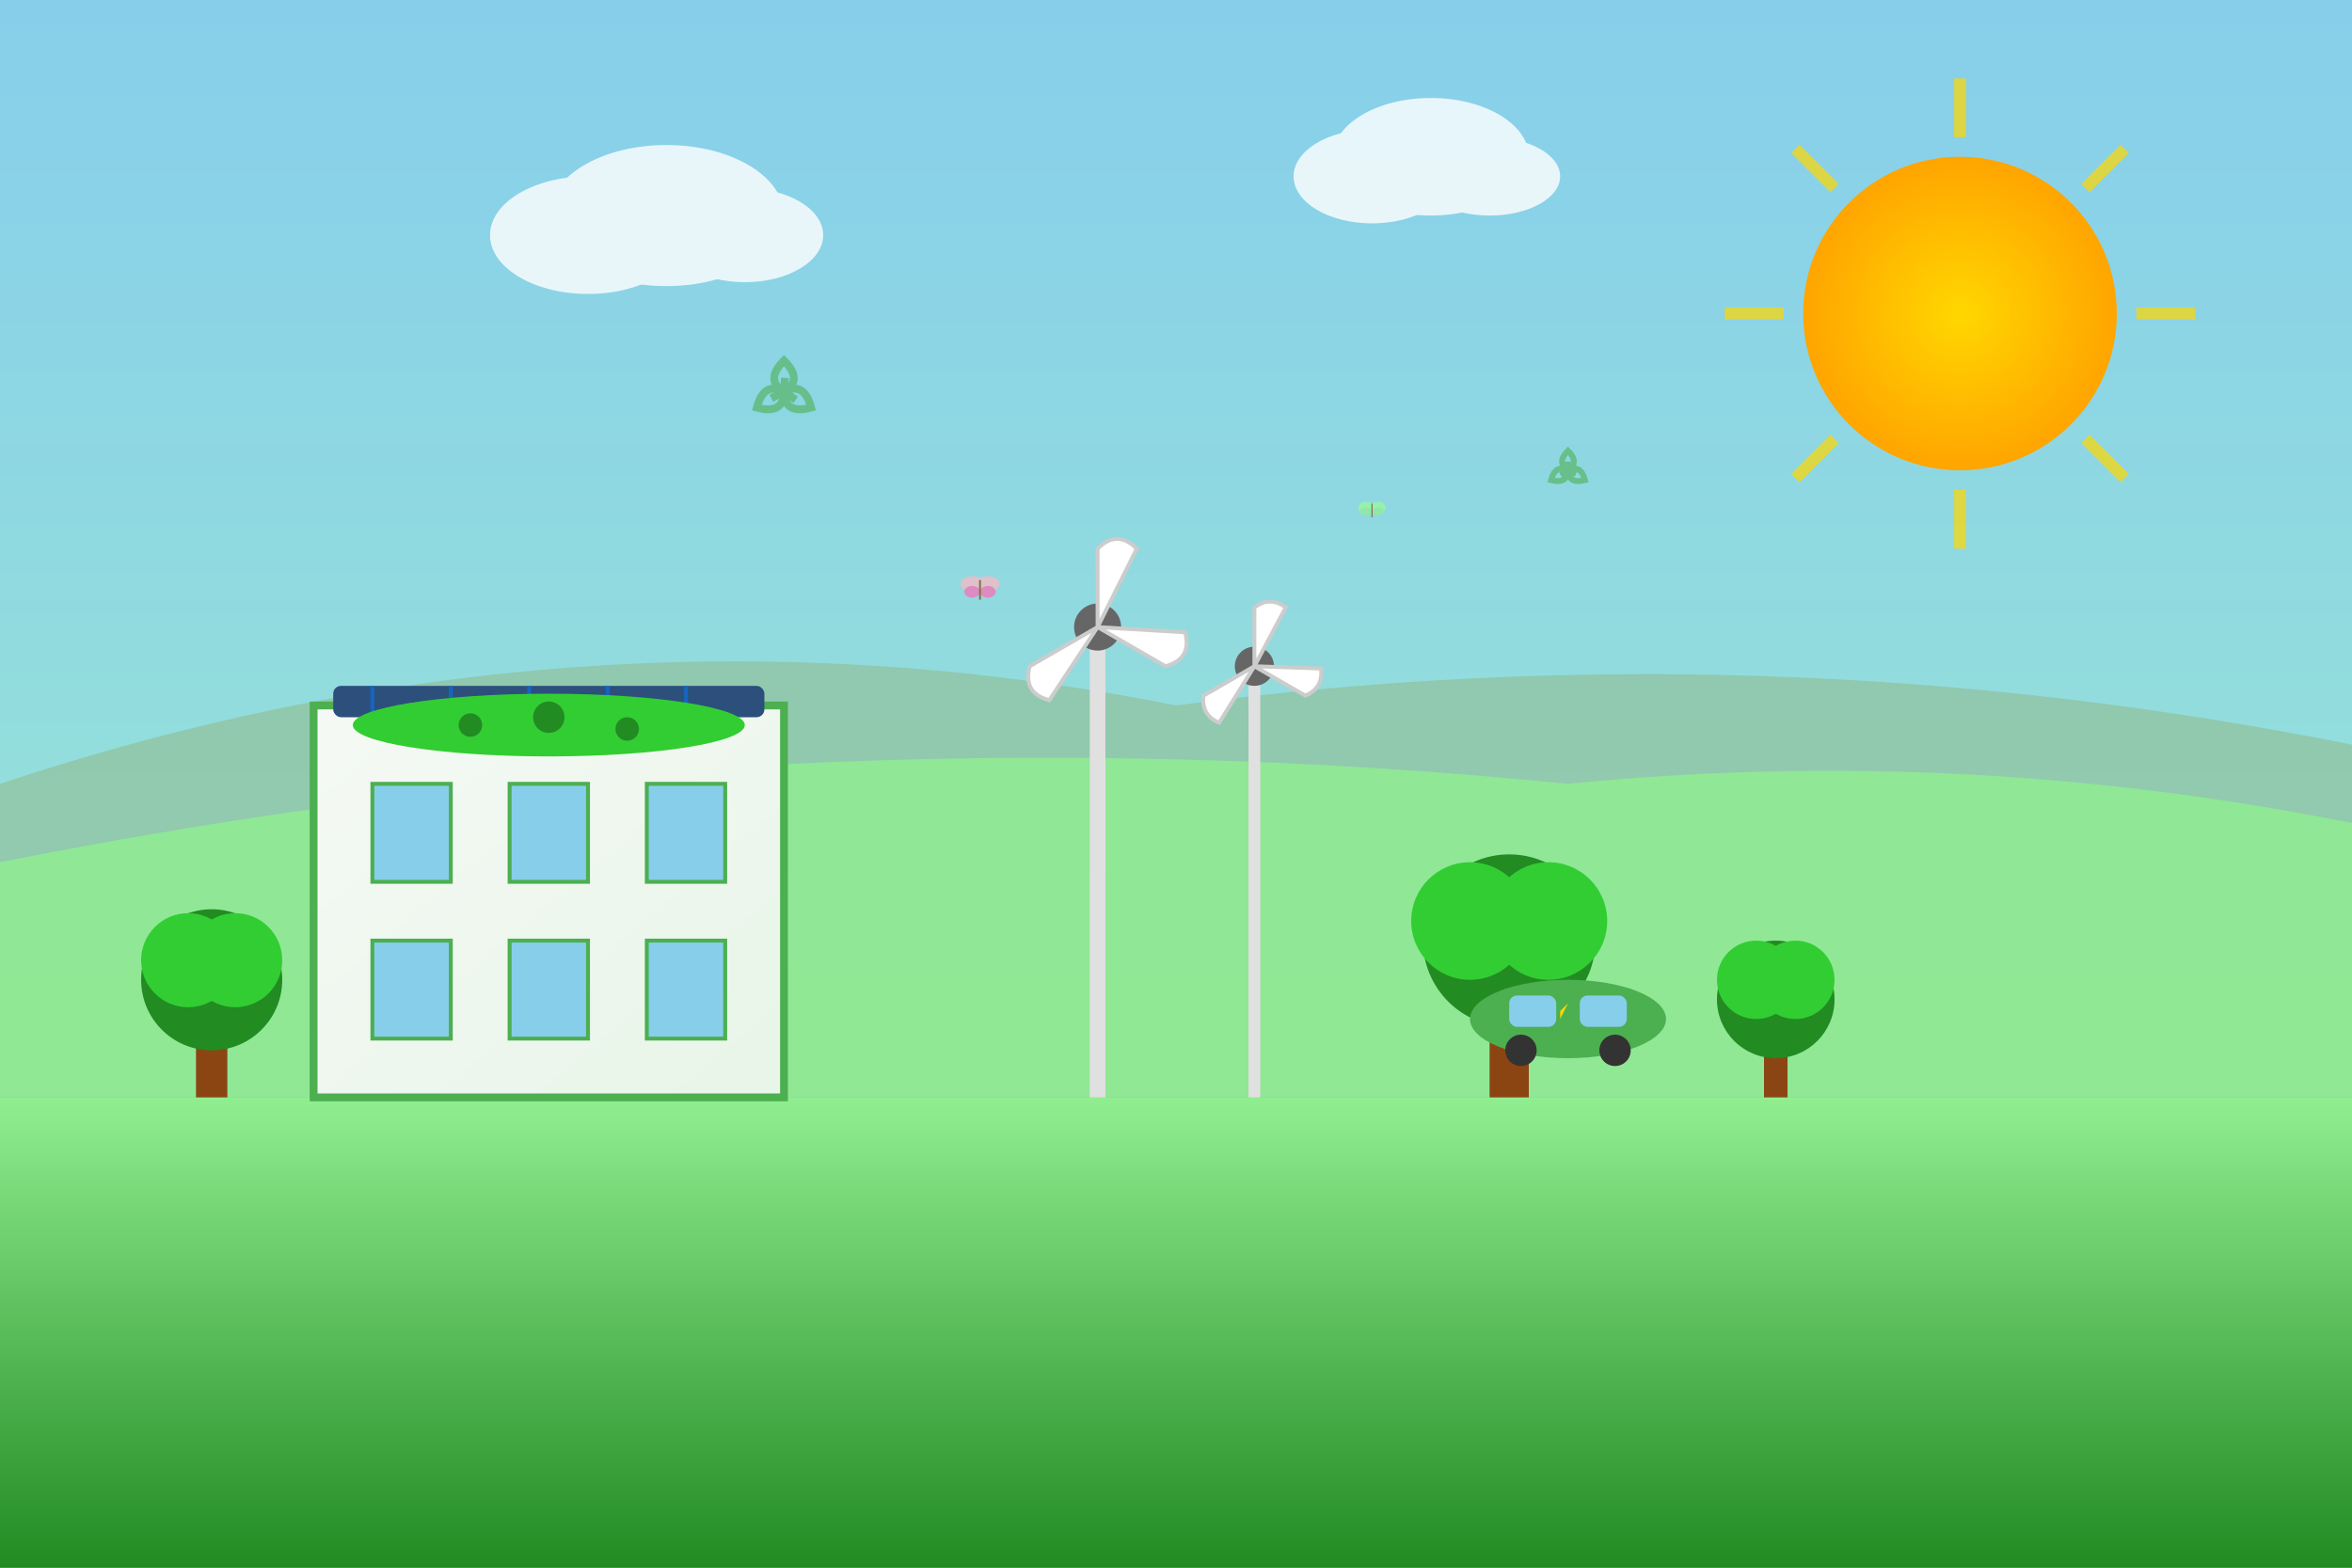 <svg xmlns="http://www.w3.org/2000/svg" viewBox="0 0 600 400" width="600" height="400">
  <rect x="0" y="0" width="600" height="400" fill="#808080" stroke="none"/>
  <defs>
    <linearGradient id="skyGradient" x1="0%" y1="0%" x2="0%" y2="100%">
      <stop offset="0%" style="stop-color:#87CEEB;stop-opacity:1" />
      <stop offset="100%" style="stop-color:#98E4D6;stop-opacity:1" />
    </linearGradient>
    <linearGradient id="groundGradient" x1="0%" y1="0%" x2="0%" y2="100%">
      <stop offset="0%" style="stop-color:#90EE90;stop-opacity:1" />
      <stop offset="100%" style="stop-color:#228B22;stop-opacity:1" />
    </linearGradient>
    <linearGradient id="buildingGradient" x1="0%" y1="0%" x2="100%" y2="100%">
      <stop offset="0%" style="stop-color:#f5f9f5;stop-opacity:1" />
      <stop offset="100%" style="stop-color:#e8f5e8;stop-opacity:1" />
    </linearGradient>
    <radialGradient id="sunGradient" cx="50%" cy="50%" r="50%">
      <stop offset="0%" style="stop-color:#FFD700;stop-opacity:1" />
      <stop offset="100%" style="stop-color:#FFA500;stop-opacity:1" />
    </radialGradient>
  </defs>
  
  <!-- Sky background -->
  <rect width="600" height="280" fill="url(#skyGradient)"/>
  
  <!-- Sun -->
  <circle cx="500" cy="80" r="40" fill="url(#sunGradient)"/>
  <g stroke="#FFD700" stroke-width="3" opacity="0.7">
    <line x1="500" y1="20" x2="500" y2="35"/>
    <line x1="500" y1="125" x2="500" y2="140"/>
    <line x1="440" y1="80" x2="455" y2="80"/>
    <line x1="545" y1="80" x2="560" y2="80"/>
    <line x1="458" y1="38" x2="468" y2="48"/>
    <line x1="532" y1="112" x2="542" y2="122"/>
    <line x1="458" y1="122" x2="468" y2="112"/>
    <line x1="532" y1="48" x2="542" y2="38"/>
  </g>
  
  <!-- Clouds -->
  <g fill="white" opacity="0.8">
    <ellipse cx="150" cy="60" rx="25" ry="15"/>
    <ellipse cx="170" cy="55" rx="30" ry="18"/>
    <ellipse cx="190" cy="60" rx="20" ry="12"/>
    
    <ellipse cx="350" cy="45" rx="20" ry="12"/>
    <ellipse cx="365" cy="40" rx="25" ry="15"/>
    <ellipse cx="380" cy="45" rx="18" ry="10"/>
  </g>
  
  <!-- Mountains/Hills -->
  <path d="M0 200 Q150 150, 300 180 Q450 160, 600 190 L600 280 L0 280 Z" 
        fill="#8FBC8F" opacity="0.6"/>
  <path d="M0 220 Q200 180, 400 200 Q500 190, 600 210 L600 280 L0 280 Z" 
        fill="#90EE90" opacity="0.8"/>
  
  <!-- Ground -->
  <rect y="280" width="600" height="120" fill="url(#groundGradient)"/>
  
  <!-- Green building with solar panels -->
  <g>
    <!-- Building base -->
    <rect x="80" y="180" width="120" height="100" fill="url(#buildingGradient)" 
          stroke="#4CAF50" stroke-width="2"/>
    
    <!-- Solar panels -->
    <rect x="85" y="175" width="110" height="8" fill="#2C4F7C" rx="2"/>
    <g stroke="#1565C0" stroke-width="1">
      <line x1="95" y1="175" x2="95" y2="183"/>
      <line x1="115" y1="175" x2="115" y2="183"/>
      <line x1="135" y1="175" x2="135" y2="183"/>
      <line x1="155" y1="175" x2="155" y2="183"/>
      <line x1="175" y1="175" x2="175" y2="183"/>
    </g>
    
    <!-- Windows -->
    <rect x="95" y="200" width="20" height="25" fill="#87CEEB" stroke="#4CAF50"/>
    <rect x="130" y="200" width="20" height="25" fill="#87CEEB" stroke="#4CAF50"/>
    <rect x="165" y="200" width="20" height="25" fill="#87CEEB" stroke="#4CAF50"/>
    
    <rect x="95" y="240" width="20" height="25" fill="#87CEEB" stroke="#4CAF50"/>
    <rect x="130" y="240" width="20" height="25" fill="#87CEEB" stroke="#4CAF50"/>
    <rect x="165" y="240" width="20" height="25" fill="#87CEEB" stroke="#4CAF50"/>
    
    <!-- Green roof garden -->
    <ellipse cx="140" cy="185" rx="50" ry="8" fill="#32CD32"/>
    <g fill="#228B22">
      <circle cx="120" r="3" cy="185"/>
      <circle cx="140" r="4" cy="183"/>
      <circle cx="160" r="3" cy="186"/>
    </g>
  </g>
  
  <!-- Wind turbines -->
  <g>
    <!-- Turbine 1 -->
    <line x1="280" y1="280" x2="280" y2="160" stroke="#E0E0E0" stroke-width="4"/>
    <circle cx="280" cy="160" r="6" fill="#666"/>
    <g transform-origin="280 160" style="animation: rotate 3s linear infinite;">
      <path d="M280 160 L290 140 Q285 135, 280 140 Z" fill="white" stroke="#ccc"/>
      <path d="M280 160 L270 140 Q275 135, 280 140 Z" fill="white" stroke="#ccc" 
            transform="rotate(120 280 160)"/>
      <path d="M280 160 L270 140 Q275 135, 280 140 Z" fill="white" stroke="#ccc" 
            transform="rotate(240 280 160)"/>
    </g>
    
    <!-- Turbine 2 -->
    <line x1="320" y1="280" x2="320" y2="170" stroke="#E0E0E0" stroke-width="3"/>
    <circle cx="320" cy="170" r="5" fill="#666"/>
    <g transform-origin="320 170" style="animation: rotate 2.5s linear infinite;">
      <path d="M320 170 L328 155 Q324 152, 320 155 Z" fill="white" stroke="#ccc"/>
      <path d="M320 170 L312 155 Q316 152, 320 155 Z" fill="white" stroke="#ccc" 
            transform="rotate(120 320 170)"/>
      <path d="M320 170 L312 155 Q316 152, 320 155 Z" fill="white" stroke="#ccc" 
            transform="rotate(240 320 170)"/>
    </g>
  </g>
  
  <!-- Trees -->
  <g>
    <!-- Tree 1 -->
    <rect x="50" y="250" width="8" height="30" fill="#8B4513"/>
    <circle cx="54" cy="250" r="18" fill="#228B22"/>
    <circle cx="48" cy="245" r="12" fill="#32CD32"/>
    <circle cx="60" cy="245" r="12" fill="#32CD32"/>
    
    <!-- Tree 2 -->
    <rect x="380" y="240" width="10" height="40" fill="#8B4513"/>
    <circle cx="385" cy="240" r="22" fill="#228B22"/>
    <circle cx="375" cy="235" r="15" fill="#32CD32"/>
    <circle cx="395" cy="235" r="15" fill="#32CD32"/>
    
    <!-- Tree 3 -->
    <rect x="450" y="255" width="6" height="25" fill="#8B4513"/>
    <circle cx="453" cy="255" r="15" fill="#228B22"/>
    <circle cx="448" cy="250" r="10" fill="#32CD32"/>
    <circle cx="458" cy="250" r="10" fill="#32CD32"/>
  </g>
  
  <!-- Electric car -->
  <g transform="translate(400, 260)">
    <!-- Car body -->
    <ellipse cx="0" cy="0" rx="25" ry="10" fill="#4CAF50"/>
    <rect x="-20" y="-8" width="40" height="12" fill="#4CAF50" rx="6"/>
    
    <!-- Windows -->
    <rect x="-15" y="-6" width="12" height="8" fill="#87CEEB" rx="2"/>
    <rect x="3" y="-6" width="12" height="8" fill="#87CEEB" rx="2"/>
    
    <!-- Wheels -->
    <circle cx="-12" cy="8" r="4" fill="#333"/>
    <circle cx="12" cy="8" r="4" fill="#333"/>
    
    <!-- Electric symbol -->
    <path d="M-2 -2 L2 -6 L0 -4 L4 -8 L0 -4 L-2 0 Z" fill="#FFD700"/>
  </g>
  
  <!-- Recycling symbols floating -->
  <g opacity="0.6">
    <g transform="translate(200, 100)">
      <path d="M0,0 Q-5,-3 0,-8 Q5,-3 0,0 L3,2" 
            fill="none" stroke="#4CAF50" stroke-width="2"/>
      <path d="M0,0 Q-5,-3 0,-8 Q5,-3 0,0 L3,2" 
            fill="none" stroke="#4CAF50" stroke-width="2" transform="rotate(120)"/>
      <path d="M0,0 Q-5,-3 0,-8 Q5,-3 0,0 L3,2" 
            fill="none" stroke="#4CAF50" stroke-width="2" transform="rotate(240)"/>
    </g>
    
    <g transform="translate(400, 120)">
      <path d="M0,0 Q-3,-2 0,-5 Q3,-2 0,0 L2,1" 
            fill="none" stroke="#4CAF50" stroke-width="1.5"/>
      <path d="M0,0 Q-3,-2 0,-5 Q3,-2 0,0 L2,1" 
            fill="none" stroke="#4CAF50" stroke-width="1.5" transform="rotate(120)"/>
      <path d="M0,0 Q-3,-2 0,-5 Q3,-2 0,0 L2,1" 
            fill="none" stroke="#4CAF50" stroke-width="1.5" transform="rotate(240)"/>
    </g>
  </g>
  
  <!-- Butterflies -->
  <g opacity="0.7">
    <g transform="translate(250, 150)">
      <ellipse cx="-2" cy="-1" rx="3" ry="2" fill="#FFB6C1"/>
      <ellipse cx="2" cy="-1" rx="3" ry="2" fill="#FFB6C1"/>
      <ellipse cx="-2" cy="1" rx="2" ry="1.5" fill="#FF69B4"/>
      <ellipse cx="2" cy="1" rx="2" ry="1.5" fill="#FF69B4"/>
      <line x1="0" y1="-2" x2="0" y2="3" stroke="#8B4513" stroke-width="0.5"/>
    </g>
    
    <g transform="translate(350, 130)">
      <ellipse cx="-1.5" cy="-0.5" rx="2" ry="1.5" fill="#98FB98"/>
      <ellipse cx="1.5" cy="-0.5" rx="2" ry="1.5" fill="#98FB98"/>
      <ellipse cx="-1.5" cy="0.5" rx="1.5" ry="1" fill="#90EE90"/>
      <ellipse cx="1.5" cy="0.5" rx="1.5" ry="1" fill="#90EE90"/>
      <line x1="0" y1="-1.5" x2="0" y2="2" stroke="#8B4513" stroke-width="0.3"/>
    </g>
  </g>
  
  <style>
    @keyframes rotate {
      from { transform: rotate(0deg); }
      to { transform: rotate(360deg); }
    }
  </style>
</svg>
